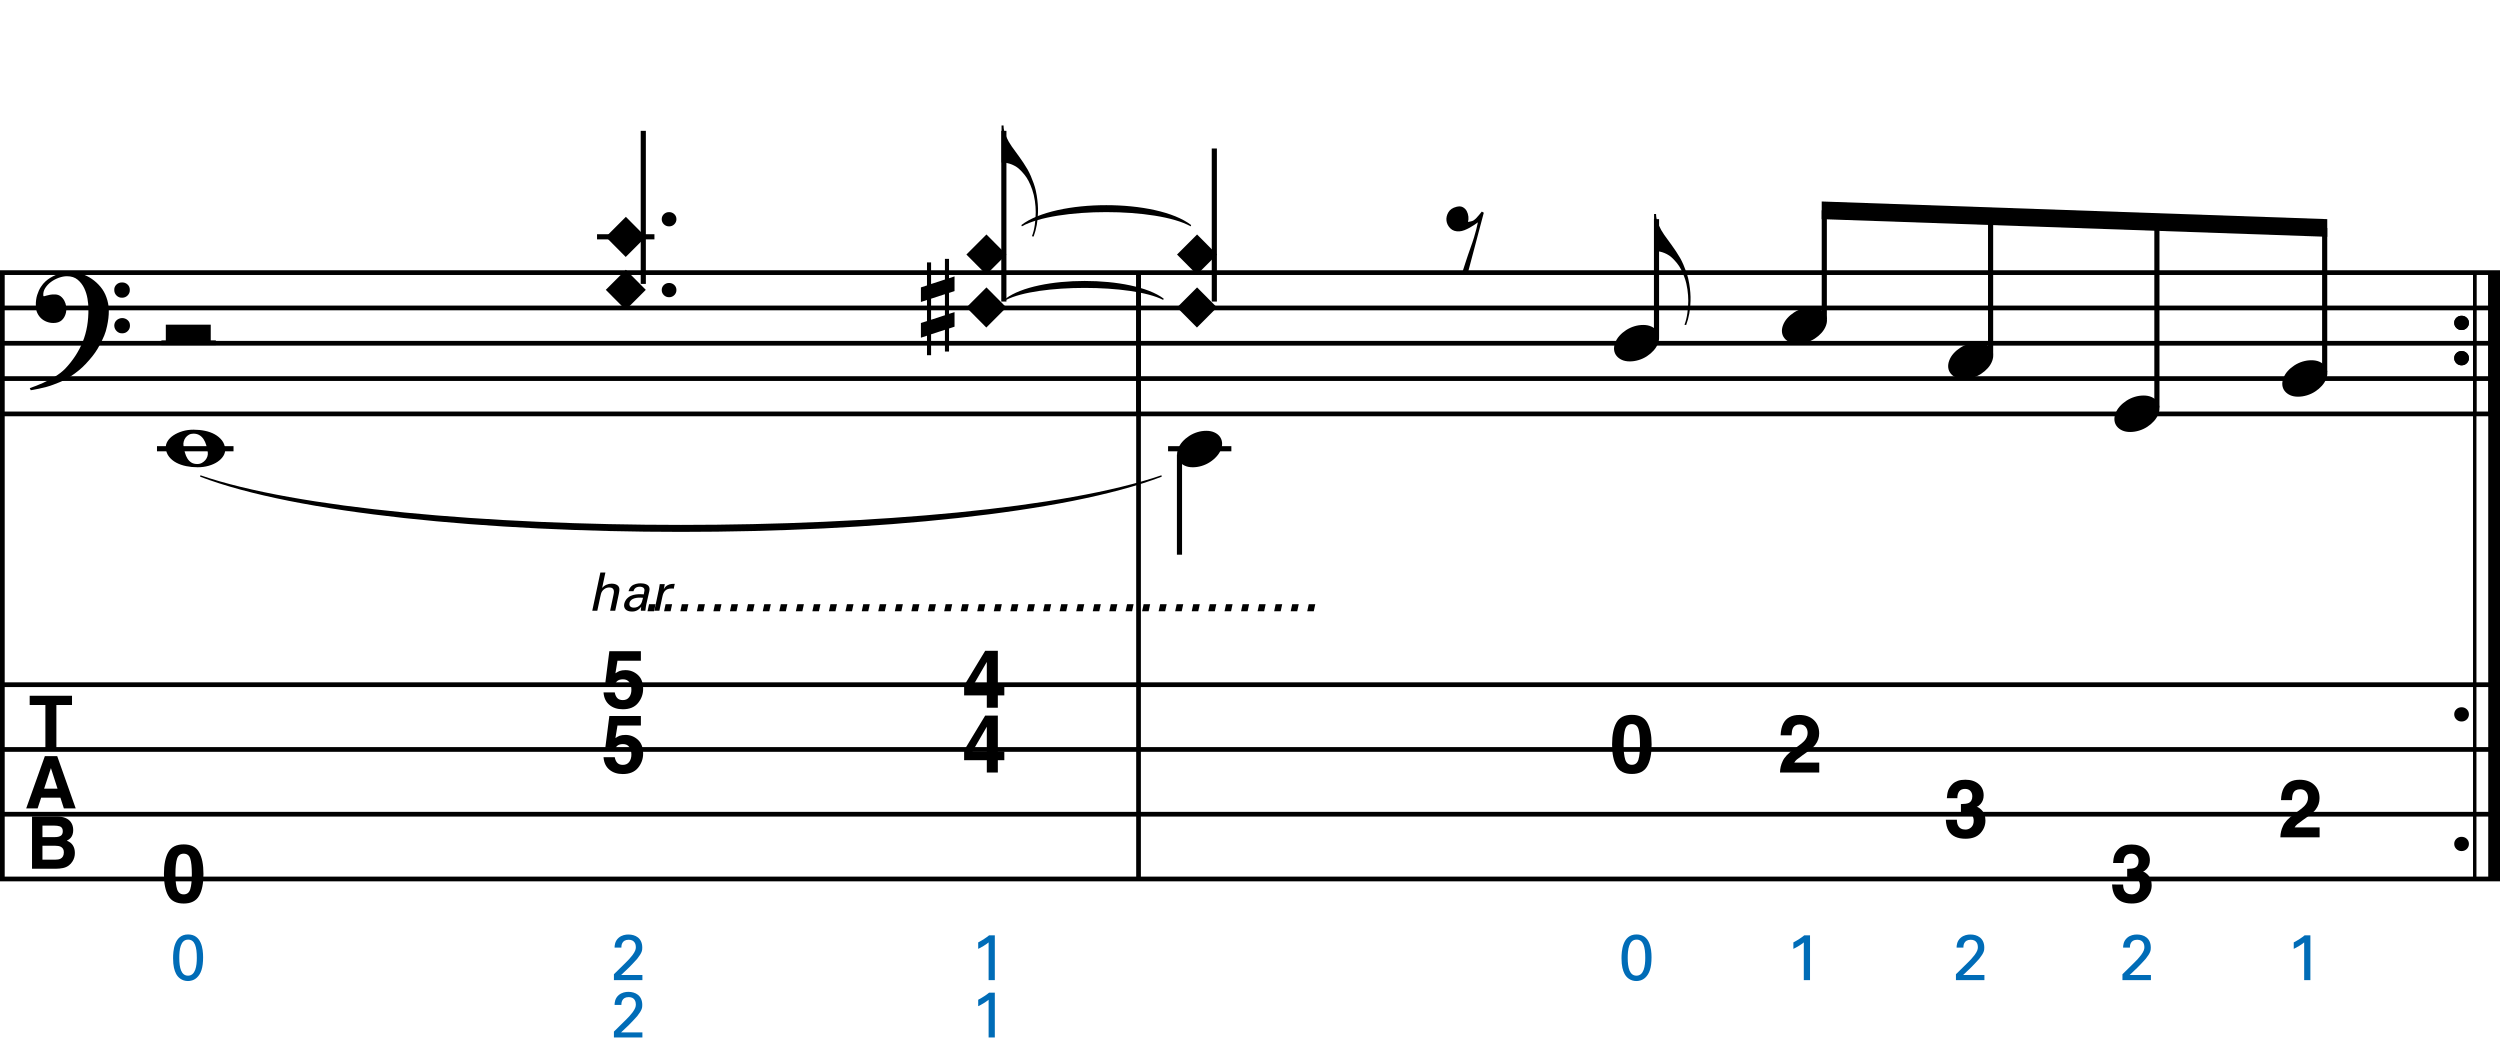 <?xml version="1.0" encoding="utf-8"?>
<!-- Generator: Adobe Illustrator 14.0.0, SVG Export Plug-In . SVG Version: 6.00 Build 43363)  -->
<!DOCTYPE svg PUBLIC "-//W3C//DTD SVG 1.1//EN" "http://www.w3.org/Graphics/SVG/1.1/DTD/svg11.dtd">
<svg version="1.1" id="Layer_1" xmlns="http://www.w3.org/2000/svg" xmlns:xlink="http://www.w3.org/1999/xlink" x="0px" y="0px"
	 width="544.104px" height="229.32px" viewBox="0 0 544.104 229.32" enable-background="new 0 0 544.104 229.32"
	 xml:space="preserve">
<line fill="none" stroke="#000000" stroke-width="1.024" stroke-miterlimit="10" x1="0.512" y1="59.333" x2="0.512" y2="191.301"/>
<g>
	<path d="M21.764,74.974c-0.185,0.348-0.364,0.666-0.538,0.953c-0.174,0.287-0.354,0.563-0.538,0.83
		c-0.185,0.266-0.38,0.528-0.584,0.784c-0.205,0.256-0.441,0.538-0.707,0.846c-0.267,0.308-0.518,0.584-0.753,0.83
		c-0.236,0.246-0.472,0.481-0.708,0.708c-0.236,0.225-0.487,0.446-0.753,0.661c-0.267,0.215-0.564,0.446-0.892,0.692
		c-0.41,0.308-0.794,0.574-1.153,0.799c-0.359,0.226-0.718,0.431-1.077,0.615s-0.733,0.354-1.122,0.507
		c-0.39,0.154-0.82,0.323-1.292,0.507c-0.472,0.185-0.989,0.354-1.553,0.507c-0.564,0.154-1.103,0.282-1.615,0.384
		c-0.595,0.123-1.189,0.235-1.783,0.338l-0.215-0.461c0.963-0.328,1.927-0.707,2.891-1.138c0.799-0.369,1.645-0.815,2.537-1.337
		c0.892-0.523,1.666-1.123,2.322-1.799c1.661-1.764,2.921-3.706,3.782-5.827c0.861-2.122,1.271-4.536,1.23-7.242
		c0-0.615-0.067-1.322-0.2-2.122c-0.134-0.799-0.369-1.558-0.708-2.275c-0.338-0.717-0.81-1.332-1.415-1.845
		c-0.605-0.512-1.389-0.769-2.352-0.769c-0.554,0-1.143,0.113-1.769,0.338c-0.625,0.226-1.194,0.528-1.707,0.907
		c-0.513,0.379-0.933,0.83-1.261,1.353c-0.328,0.522-0.461,1.082-0.399,1.676c0.02,0.082,0.087,0.107,0.2,0.077
		c0.112-0.031,0.277-0.077,0.492-0.138c0.215-0.062,0.481-0.123,0.799-0.185c0.317-0.062,0.692-0.082,1.123-0.062
		c0.451,0.021,0.84,0.159,1.168,0.415c0.328,0.257,0.594,0.58,0.799,0.969c0.205,0.39,0.338,0.815,0.4,1.276
		c0.062,0.461,0.041,0.907-0.062,1.337c-0.165,0.677-0.467,1.215-0.907,1.614c-0.441,0.4-1.051,0.6-1.83,0.6
		c-0.492,0-0.969-0.087-1.43-0.261c-0.461-0.174-0.866-0.42-1.214-0.738c-0.349-0.318-0.63-0.708-0.846-1.168
		c-0.215-0.461-0.323-0.99-0.323-1.584c-0.021-0.881,0.077-1.66,0.292-2.337c0.215-0.676,0.481-1.261,0.799-1.753
		c0.318-0.492,0.656-0.896,1.015-1.214c0.358-0.317,0.692-0.569,0.999-0.753c0.758-0.471,1.527-0.794,2.307-0.969
		c0.779-0.174,1.517-0.271,2.214-0.292c0.779,0,1.563,0.128,2.353,0.384c0.789,0.257,1.532,0.625,2.229,1.107
		c0.697,0.482,1.322,1.056,1.876,1.722c0.553,0.667,0.973,1.41,1.261,2.229c0.348,0.922,0.527,1.901,0.538,2.937
		c0.01,1.035-0.118,2.157-0.384,3.367c-0.083,0.41-0.174,0.779-0.277,1.107c-0.103,0.328-0.215,0.646-0.338,0.953
		s-0.261,0.615-0.415,0.923C22.117,74.267,21.948,74.605,21.764,74.974z M24.87,63.135c-0.021-0.471,0.133-0.866,0.461-1.184
		c0.328-0.317,0.728-0.477,1.199-0.477c0.472-0.02,0.876,0.123,1.215,0.431s0.507,0.697,0.507,1.168
		c0.02,0.472-0.134,0.876-0.461,1.215c-0.328,0.338-0.728,0.507-1.199,0.507c-0.472,0.021-0.876-0.133-1.214-0.461
		C25.039,64.007,24.87,63.607,24.87,63.135z M24.87,70.884c0-0.472,0.164-0.861,0.492-1.168c0.328-0.308,0.728-0.472,1.199-0.492
		c0.472,0,0.876,0.148,1.215,0.446c0.338,0.297,0.507,0.682,0.507,1.153c0.02,0.471-0.134,0.876-0.461,1.215
		c-0.328,0.338-0.728,0.507-1.199,0.507c-0.472,0.02-0.876-0.134-1.214-0.461C25.069,71.755,24.89,71.355,24.87,70.884z"/>
</g>
<g>
	<path d="M15.673,151.426v2.014h-3.402v9.357H9.879v-9.357H6.461v-2.014H15.673z"/>
</g>
<g>
	<path d="M9.762,164.566h2.689l4.023,11.372h-2.577l-0.75-2.338H8.959l-0.771,2.338H5.703L9.762,164.566z M9.606,171.64h2.912
		l-1.437-4.475L9.606,171.64z"/>
</g>
<g>
	<path d="M15.412,178.917c0.348,0.484,0.522,1.062,0.522,1.736c0,0.694-0.175,1.252-0.526,1.674
		c-0.196,0.237-0.485,0.453-0.867,0.648c0.58,0.211,1.018,0.545,1.313,1.003s0.443,1.013,0.443,1.667
		c0,0.674-0.169,1.277-0.506,1.812c-0.215,0.355-0.483,0.653-0.805,0.895c-0.363,0.278-0.792,0.469-1.285,0.571
		c-0.493,0.103-1.029,0.154-1.607,0.154H6.969v-11.372h5.496C13.851,177.727,14.833,178.13,15.412,178.917z M9.237,179.681v2.507
		h2.764c0.494,0,0.895-0.094,1.203-0.281s0.462-0.521,0.462-0.999c0-0.53-0.204-0.88-0.611-1.05
		c-0.351-0.117-0.799-0.177-1.344-0.177H9.237z M9.237,184.071v3.031h2.761c0.493,0,0.877-0.066,1.152-0.2
		c0.498-0.247,0.747-0.72,0.747-1.419c0-0.592-0.242-0.998-0.725-1.219c-0.27-0.124-0.648-0.188-1.136-0.193H9.237z"/>
</g>
<line fill="none" stroke="#000000" stroke-width="1.024" stroke-miterlimit="10" x1="247.793" y1="59.333" x2="247.793" y2="90.083"/>
<line fill="none" stroke="#000000" stroke-width="1.024" stroke-miterlimit="10" x1="247.793" y1="59.333" x2="247.793" y2="191.301"/>
<line fill="none" stroke="#000000" stroke-width="2.562" stroke-miterlimit="10" x1="542.823" y1="59.333" x2="542.823" y2="90.083"/>
<line fill="none" stroke="#000000" stroke-width="0.747" stroke-miterlimit="10" x1="538.605" y1="59.333" x2="538.605" y2="90.083"/>
<g>
	<path d="M534.14,70.262c0-0.43,0.154-0.794,0.461-1.091c0.308-0.297,0.688-0.446,1.139-0.446c0.45,0,0.83,0.149,1.138,0.446
		c0.307,0.297,0.461,0.661,0.461,1.091c0,0.431-0.154,0.8-0.461,1.107c-0.308,0.307-0.688,0.461-1.138,0.461
		c-0.451,0-0.831-0.154-1.139-0.461C534.294,71.062,534.14,70.693,534.14,70.262z"/>
</g>
<g>
	<path d="M534.14,77.942c0-0.43,0.154-0.794,0.461-1.091c0.308-0.297,0.688-0.446,1.139-0.446c0.45,0,0.83,0.149,1.138,0.446
		c0.307,0.297,0.461,0.661,0.461,1.091c0,0.431-0.154,0.8-0.461,1.107c-0.308,0.307-0.688,0.461-1.138,0.461
		c-0.451,0-0.831-0.154-1.139-0.461C534.294,78.742,534.14,78.373,534.14,77.942z"/>
</g>
<line fill="none" stroke="#000000" stroke-width="2.562" stroke-miterlimit="10" x1="542.823" y1="59.333" x2="542.823" y2="191.301"/>
<line fill="none" stroke="#000000" stroke-width="0.747" stroke-miterlimit="10" x1="538.605" y1="59.333" x2="538.605" y2="191.301"/>
<g>
	<path d="M534.14,70.262c0-0.43,0.154-0.794,0.461-1.091c0.308-0.297,0.688-0.446,1.139-0.446c0.45,0,0.83,0.149,1.138,0.446
		c0.307,0.297,0.461,0.661,0.461,1.091c0,0.431-0.154,0.8-0.461,1.107c-0.308,0.307-0.688,0.461-1.138,0.461
		c-0.451,0-0.831-0.154-1.139-0.461C534.294,71.062,534.14,70.693,534.14,70.262z"/>
</g>
<g>
	<path d="M534.14,77.942c0-0.43,0.154-0.794,0.461-1.091c0.308-0.297,0.688-0.446,1.139-0.446c0.45,0,0.83,0.149,1.138,0.446
		c0.307,0.297,0.461,0.661,0.461,1.091c0,0.431-0.154,0.8-0.461,1.107c-0.308,0.307-0.688,0.461-1.138,0.461
		c-0.451,0-0.831-0.154-1.139-0.461C534.294,78.742,534.14,78.373,534.14,77.942z"/>
</g>
<g>
	<path d="M534.14,155.462c0-0.431,0.154-0.794,0.461-1.091c0.308-0.297,0.688-0.446,1.139-0.446c0.45,0,0.83,0.149,1.138,0.446
		c0.307,0.297,0.461,0.66,0.461,1.091s-0.154,0.8-0.461,1.107c-0.308,0.308-0.688,0.461-1.138,0.461
		c-0.451,0-0.831-0.153-1.139-0.461C534.294,156.262,534.14,155.893,534.14,155.462z"/>
</g>
<g>
	<path d="M534.14,183.663c0-0.431,0.154-0.795,0.461-1.092c0.308-0.297,0.688-0.445,1.139-0.445c0.45,0,0.83,0.148,1.138,0.445
		c0.307,0.297,0.461,0.661,0.461,1.092c0,0.43-0.154,0.799-0.461,1.107c-0.308,0.307-0.688,0.461-1.138,0.461
		c-0.451,0-0.831-0.154-1.139-0.461C534.294,184.461,534.14,184.092,534.14,183.663z"/>
</g>
<line fill="none" stroke="#000000" stroke-width="1.028" stroke-miterlimit="10" x1="0" y1="59.333" x2="544.104" y2="59.333"/>
<line fill="none" stroke="#000000" stroke-width="1.028" stroke-miterlimit="10" x1="0" y1="67.02" x2="544.104" y2="67.02"/>
<line fill="none" stroke="#000000" stroke-width="1.028" stroke-miterlimit="10" x1="0" y1="74.708" x2="544.104" y2="74.708"/>
<line fill="none" stroke="#000000" stroke-width="1.028" stroke-miterlimit="10" x1="0" y1="82.395" x2="544.104" y2="82.395"/>
<line fill="none" stroke="#000000" stroke-width="1.028" stroke-miterlimit="10" x1="0" y1="90.083" x2="544.104" y2="90.083"/>
<line fill="none" stroke="#000000" stroke-width="1.028" stroke-miterlimit="10" x1="0" y1="149.02" x2="544.104" y2="149.02"/>
<line fill="none" stroke="#000000" stroke-width="1.028" stroke-miterlimit="10" x1="0" y1="163.114" x2="544.104" y2="163.114"/>
<line fill="none" stroke="#000000" stroke-width="1.028" stroke-miterlimit="10" x1="0" y1="177.208" x2="544.104" y2="177.208"/>
<line fill="none" stroke="#000000" stroke-width="1.028" stroke-miterlimit="10" x1="0" y1="191.301" x2="544.104" y2="191.301"/>
<g>
	<path d="M141.259,131.5h1.422l-0.333,1.538h-1.423L141.259,131.5z"/>
</g>
<g>
	<path d="M144.859,131.5h1.423l-0.333,1.538h-1.423L144.859,131.5z"/>
</g>
<g>
	<path d="M148.399,131.5h1.423l-0.333,1.538h-1.423L148.399,131.5z"/>
</g>
<g>
	<path d="M151.999,131.5h1.422l-0.333,1.538h-1.423L151.999,131.5z"/>
</g>
<g>
	<path d="M155.599,131.5h1.422l-0.333,1.538h-1.423L155.599,131.5z"/>
</g>
<g>
	<path d="M159.199,131.5h1.423l-0.333,1.538h-1.423L159.199,131.5z"/>
</g>
<g>
	<path d="M162.799,131.5h1.422l-0.333,1.538h-1.423L162.799,131.5z"/>
</g>
<g>
	<path d="M166.339,131.5h1.422l-0.333,1.538h-1.423L166.339,131.5z"/>
</g>
<g>
	<path d="M169.938,131.5h1.422l-0.333,1.538h-1.423L169.938,131.5z"/>
</g>
<g>
	<path d="M173.539,131.5h1.423l-0.333,1.538h-1.423L173.539,131.5z"/>
</g>
<g>
	<path d="M177.139,131.5h1.422l-0.333,1.538h-1.423L177.139,131.5z"/>
</g>
<g>
	<path d="M180.739,131.5h1.423l-0.333,1.538h-1.423L180.739,131.5z"/>
</g>
<g>
	<path d="M184.339,131.5h1.422l-0.333,1.538h-1.423L184.339,131.5z"/>
</g>
<g>
	<path d="M187.879,131.5h1.422l-0.333,1.538h-1.423L187.879,131.5z"/>
</g>
<g>
	<path d="M191.479,131.5h1.422l-0.333,1.538h-1.423L191.479,131.5z"/>
</g>
<g>
	<path d="M195.079,131.5h1.423l-0.333,1.538h-1.423L195.079,131.5z"/>
</g>
<g>
	<path d="M198.679,131.5h1.422l-0.333,1.538h-1.423L198.679,131.5z"/>
</g>
<g>
	<path d="M202.279,131.5h1.423l-0.333,1.538h-1.423L202.279,131.5z"/>
</g>
<g>
	<path d="M205.819,131.5h1.423l-0.333,1.538h-1.423L205.819,131.5z"/>
</g>
<g>
	<path d="M209.419,131.5h1.422l-0.333,1.538h-1.423L209.419,131.5z"/>
</g>
<g>
	<path d="M213.019,131.5h1.422l-0.333,1.538h-1.423L213.019,131.5z"/>
</g>
<g>
	<path d="M216.619,131.5h1.423l-0.333,1.538h-1.423L216.619,131.5z"/>
</g>
<g>
	<path d="M220.219,131.5h1.422l-0.333,1.538h-1.423L220.219,131.5z"/>
</g>
<g>
	<path d="M223.819,131.5h1.423l-0.333,1.538h-1.423L223.819,131.5z"/>
</g>
<g>
	<path d="M227.359,131.5h1.423l-0.333,1.538h-1.423L227.359,131.5z"/>
</g>
<g>
	<path d="M230.959,131.5h1.422l-0.333,1.538h-1.423L230.959,131.5z"/>
</g>
<g>
	<path d="M234.559,131.5h1.422l-0.333,1.538h-1.423L234.559,131.5z"/>
</g>
<g>
	<path d="M238.159,131.5h1.423l-0.333,1.538h-1.423L238.159,131.5z"/>
</g>
<g>
	<path d="M241.759,131.5h1.422l-0.333,1.538h-1.423L241.759,131.5z"/>
</g>
<g>
	<path d="M245.299,131.5h1.422l-0.333,1.538h-1.423L245.299,131.5z"/>
</g>
<g>
	<path d="M248.899,131.5h1.423l-0.333,1.538h-1.423L248.899,131.5z"/>
</g>
<g>
	<path d="M252.499,131.5h1.423l-0.333,1.538h-1.423L252.499,131.5z"/>
</g>
<g>
	<path d="M256.099,131.5h1.422l-0.333,1.538h-1.423L256.099,131.5z"/>
</g>
<g>
	<path d="M259.699,131.5h1.423l-0.333,1.538h-1.423L259.699,131.5z"/>
</g>
<g>
	<path d="M263.299,131.5h1.422l-0.333,1.538h-1.423L263.299,131.5z"/>
</g>
<g>
	<path d="M266.839,131.5h1.422l-0.333,1.538h-1.423L266.839,131.5z"/>
</g>
<g>
	<path d="M270.438,131.5h1.422l-0.333,1.538h-1.423L270.438,131.5z"/>
</g>
<g>
	<path d="M274.039,131.5h1.423l-0.333,1.538h-1.423L274.039,131.5z"/>
</g>
<g>
	<path d="M277.638,131.5h1.423l-0.333,1.538h-1.423L277.638,131.5z"/>
</g>
<g>
	<path d="M281.238,131.5h1.423l-0.333,1.538h-1.423L281.238,131.5z"/>
</g>
<g>
	<path d="M284.838,131.5h1.423l-0.333,1.538h-1.423L284.838,131.5z"/>
</g>
<g>
	<path d="M130.667,124.6h1.096l-0.715,3.38c0.485-0.611,1.281-0.957,2.088-0.957c0.612,0,1.442,0.219,1.626,0.923
		c0.058,0.23,0.081,0.508-0.092,1.35l-0.773,3.622h-1.107l0.727-3.427c0.115-0.519,0.346-1.637-0.9-1.637
		c-0.808,0-1.315,0.495-1.522,0.772c-0.254,0.323-0.369,0.864-0.438,1.223l-0.658,3.068h-1.096L130.667,124.6z"/>
	<path d="M139.477,132.917c-0.023-0.288,0.012-0.565,0.081-0.865c-0.727,0.958-1.523,1.05-2.007,1.05
		c-1.327,0-1.892-0.75-1.684-1.707c0.104-0.462,0.415-1.2,1.373-1.695c0.704-0.347,1.626-0.381,2.088-0.381
		c0.277,0,0.45,0.012,0.785,0.034c0.15-0.716,0.219-1.026,0.058-1.28c-0.15-0.289-0.611-0.381-0.923-0.381
		c-1.096,0-1.315,0.75-1.373,0.98h-1.084c0.104-0.3,0.219-0.703,0.634-1.096c0.542-0.484,1.396-0.623,2.007-0.623
		c0.842,0,1.684,0.266,1.869,0.854c0.115,0.346,0.069,0.623,0.012,0.889l-0.635,2.768c-0.023,0.093-0.173,0.865-0.219,1.454H139.477
		z M139.339,130.069c-0.438,0-2.088,0-2.342,1.176c-0.081,0.369,0.011,1.004,0.98,1.004c0.554,0,1.015-0.219,1.373-0.623
		c0.323-0.393,0.404-0.715,0.6-1.522C139.754,130.08,139.604,130.069,139.339,130.069z"/>
	<path d="M143.396,128.303c0.081-0.393,0.15-0.796,0.196-1.177h1.096l-0.219,1.119c0.381-0.808,1.131-1.073,1.626-1.142
		c0.335-0.047,0.577-0.035,0.762-0.023l-0.231,1.061c-0.058-0.022-0.115-0.034-0.196-0.045c-0.081-0.012-0.185-0.012-0.312-0.012
		c-1.281,0-1.742,0.761-1.95,1.753l-0.658,3.08h-1.096L143.396,128.303z"/>
</g>
<g>
	<path d="M45.866,70.662v3.936h-9.778v-3.936H45.866z"/>
</g>
<line fill="none" stroke="#000000" stroke-width="1.026" stroke-miterlimit="10" x1="35.127" y1="74.601" x2="46.979" y2="74.601"/>
<g>
	<path d="M144.021,47.702c0-0.43,0.154-0.794,0.461-1.091c0.308-0.297,0.687-0.446,1.138-0.446c0.451,0,0.83,0.149,1.138,0.446
		c0.308,0.297,0.461,0.661,0.461,1.091c0,0.431-0.154,0.8-0.461,1.107c-0.308,0.307-0.687,0.461-1.138,0.461
		c-0.451,0-0.83-0.154-1.138-0.461C144.174,48.502,144.021,48.133,144.021,47.702z"/>
</g>
<g>
	<path d="M144.021,63.122c0-0.43,0.154-0.794,0.461-1.091c0.308-0.297,0.687-0.446,1.138-0.446c0.451,0,0.83,0.149,1.138,0.446
		c0.308,0.297,0.461,0.661,0.461,1.091c0,0.431-0.154,0.8-0.461,1.107c-0.308,0.307-0.687,0.461-1.138,0.461
		c-0.451,0-0.83-0.154-1.138-0.461C144.174,63.922,144.021,63.553,144.021,63.122z"/>
</g>
<line fill="none" stroke="#000000" stroke-width="1.121" stroke-miterlimit="10" x1="140.005" y1="61.788" x2="140.005" y2="28.476"/>
<line fill="none" stroke="#000000" stroke-width="1.121" stroke-miterlimit="10" x1="129.94" y1="51.538" x2="142.432" y2="51.538"/>
<g>
	<path d="M136.214,47.191l4.335,4.367l-4.366,4.367l-4.336-4.367L136.214,47.191z"/>
</g>
<g>
	<path d="M136.214,58.711l4.335,4.367l-4.366,4.367l-4.336-4.367L136.214,58.711z"/>
</g>
<g>
	<path d="M218.962,29.68c0.369,0.82,0.779,1.548,1.23,2.183c0.512,0.718,1.066,1.481,1.661,2.291
		c0.594,0.81,1.188,1.717,1.784,2.721c0.246,0.431,0.481,0.907,0.707,1.43c0.226,0.522,0.431,1.045,0.615,1.568
		c0.184,0.522,0.333,1.02,0.446,1.491c0.112,0.471,0.189,0.861,0.23,1.168c0.103,0.635,0.179,1.266,0.23,1.891
		c0.051,0.625,0.066,1.235,0.046,1.83c-0.042,1.886-0.359,3.628-0.953,5.228l-0.369-0.062c0.287-0.718,0.497-1.558,0.63-2.521
		c0.133-0.964,0.2-1.875,0.2-2.737c0-0.738-0.062-1.548-0.185-2.429c-0.123-0.882-0.318-1.702-0.584-2.46
		c-0.472-1.374-1.036-2.46-1.691-3.259c-0.656-0.8-1.22-1.353-1.691-1.661c-0.349-0.226-0.687-0.405-1.015-0.538
		c-0.328-0.133-0.636-0.231-0.922-0.292c-0.328-0.082-0.636-0.133-0.922-0.153h-0.431v-8.057h0.431
		C218.409,28.071,218.593,28.86,218.962,29.68z"/>
</g>
<line fill="none" stroke="#000000" stroke-width="1.121" stroke-miterlimit="10" x1="218.481" y1="65.632" x2="218.481" y2="28.476"/>
<g>
	<path d="M214.694,51.031l4.335,4.367l-4.366,4.367l-4.336-4.367L214.694,51.031z"/>
</g>
<g>
	<path d="M214.694,62.551l4.335,4.367l-4.366,4.367l-4.336-4.367L214.694,62.551z"/>
</g>
<g>
	<path d="M201.75,62.121v-5.012h0.892v4.705l3.014-0.984v-4.49h0.892v4.213l1.199-0.4v3.198l-1.199,0.399v4.551l1.199-0.369V71.1
		l-1.199,0.399v5.013h-0.892v-4.736l-3.014,0.984v4.551h-0.892v-4.244l-1.322,0.431V70.3l1.322-0.43v-4.582l-1.322,0.431v-3.167
		L201.75,62.121z M202.641,65.011v4.582l3.014-0.984v-4.582L202.641,65.011z"/>
</g>
<line fill="none" stroke="#000000" stroke-width="1.121" stroke-miterlimit="10" x1="34.167" y1="97.663" x2="50.823" y2="97.663"/>
<g>
	<path d="M36.087,97.545c-0.041-0.533,0.087-1.04,0.384-1.522c0.297-0.481,0.723-0.907,1.276-1.276
		c0.553-0.369,1.204-0.666,1.953-0.892c0.748-0.226,1.553-0.338,2.414-0.338c0.861,0,1.691,0.082,2.491,0.246
		c0.8,0.165,1.512,0.42,2.137,0.769c0.625,0.349,1.143,0.784,1.553,1.307c0.41,0.522,0.646,1.143,0.708,1.86
		c0.041,0.533-0.087,1.04-0.384,1.522c-0.297,0.481-0.718,0.907-1.261,1.276c-0.543,0.369-1.189,0.661-1.938,0.876
		c-0.749,0.215-1.553,0.323-2.414,0.323c-0.861,0-1.691-0.082-2.491-0.246c-0.8-0.165-1.518-0.415-2.153-0.753
		c-0.636-0.338-1.158-0.769-1.568-1.292C36.384,98.883,36.149,98.262,36.087,97.545z M39.931,96.961
		c0.082,0.553,0.189,1.076,0.323,1.568c0.133,0.492,0.318,0.923,0.554,1.292c0.235,0.369,0.522,0.656,0.861,0.861
		c0.338,0.205,0.764,0.307,1.276,0.307c0.369,0,0.702-0.082,0.999-0.246c0.297-0.165,0.548-0.369,0.753-0.615
		c0.205-0.246,0.354-0.518,0.446-0.815c0.092-0.297,0.118-0.589,0.077-0.876c-0.082-0.553-0.195-1.076-0.338-1.568
		c-0.144-0.492-0.338-0.923-0.584-1.292c-0.246-0.369-0.549-0.661-0.907-0.876c-0.359-0.215-0.795-0.323-1.307-0.323
		c-0.369,0-0.697,0.082-0.984,0.246c-0.287,0.165-0.523,0.369-0.707,0.615c-0.185,0.246-0.318,0.522-0.4,0.83
		C39.911,96.376,39.89,96.674,39.931,96.961z"/>
</g>
<g>
	<path d="M43.322,185.454c0.64,1.119,0.959,2.707,0.959,4.767s-0.32,3.646-0.959,4.758s-1.754,1.669-3.342,1.669
		c-1.589,0-2.703-0.557-3.343-1.669s-0.959-2.698-0.959-4.758s0.319-3.647,0.959-4.767c0.64-1.118,1.754-1.678,3.343-1.678
		C41.568,183.776,42.683,184.335,43.322,185.454z M38.535,193.511c0.235,0.76,0.717,1.14,1.445,1.14c0.728,0,1.206-0.38,1.432-1.14
		c0.227-0.761,0.34-1.856,0.34-3.291c0-1.503-0.113-2.615-0.34-3.338s-0.704-1.085-1.432-1.085c-0.729,0-1.21,0.362-1.445,1.085
		c-0.235,0.723-0.353,1.835-0.353,3.338C38.182,191.655,38.299,192.75,38.535,193.511z"/>
</g>
<g>
	<path d="M133.795,150.7c0.097,0.533,0.283,0.945,0.558,1.234s0.675,0.435,1.202,0.435c0.606,0,1.069-0.214,1.386-0.642
		c0.317-0.427,0.477-0.965,0.477-1.613c0-0.637-0.149-1.174-0.446-1.612c-0.298-0.438-0.761-0.658-1.391-0.658
		c-0.298,0-0.555,0.037-0.772,0.112c-0.383,0.137-0.672,0.393-0.867,0.766l-2.198-0.104l0.875-6.892h6.864v2.082h-5.094
		l-0.447,2.728c0.378-0.247,0.673-0.41,0.885-0.49c0.355-0.133,0.788-0.198,1.297-0.198c1.031,0,1.93,0.347,2.698,1.041
		s1.151,1.704,1.151,3.028c0,1.152-0.37,2.183-1.109,3.089s-1.845,1.359-3.317,1.359c-1.187,0-2.161-0.318-2.923-0.955
		c-0.762-0.637-1.186-1.54-1.272-2.71H133.795z"/>
</g>
<g>
	<path d="M133.795,164.799c0.097,0.533,0.283,0.945,0.558,1.234s0.675,0.435,1.202,0.435c0.606,0,1.069-0.214,1.386-0.642
		c0.317-0.427,0.477-0.965,0.477-1.613c0-0.637-0.149-1.174-0.446-1.612c-0.298-0.438-0.761-0.658-1.391-0.658
		c-0.298,0-0.555,0.037-0.772,0.112c-0.383,0.137-0.672,0.393-0.867,0.766l-2.198-0.104l0.875-6.892h6.864v2.082h-5.094
		l-0.447,2.728c0.378-0.247,0.673-0.41,0.885-0.49c0.355-0.133,0.788-0.198,1.297-0.198c1.031,0,1.93,0.347,2.698,1.041
		s1.151,1.704,1.151,3.028c0,1.152-0.37,2.183-1.109,3.089s-1.845,1.359-3.317,1.359c-1.187,0-2.161-0.318-2.923-0.955
		c-0.762-0.637-1.186-1.54-1.272-2.71H133.795z"/>
</g>
<g>
	<path d="M218.582,151.354h-1.411v2.684h-2.4v-2.684h-4.938v-2.143l4.586-7.571h2.753v7.794h1.411V151.354z M214.77,149.434v-5.373
		l-3.114,5.373H214.77z"/>
</g>
<g>
	<path d="M218.582,165.454h-1.411v2.684h-2.4v-2.684h-4.938v-2.143l4.586-7.571h2.753v7.794h1.411V165.454z M214.77,163.534v-5.373
		l-3.114,5.373H214.77z"/>
</g>
<g>
	<path fill="#006CB7" d="M40.935,203.374c2.916,0,3.268,3.127,3.268,4.958c0,2.31-0.465,3.605-1.352,4.437
		c-0.69,0.648-1.507,0.746-1.944,0.746c-1.295,0-2.183-0.76-2.605-1.619c-0.324-0.648-0.634-1.592-0.634-3.338
		C37.667,207.106,37.836,203.374,40.935,203.374z M40.92,212.346c1.634,0,1.916-2.141,1.916-3.888c0-2.338-0.409-3.958-1.887-3.958
		c-1.704,0-1.93,2.24-1.93,3.986C39.019,210.656,39.441,212.346,40.92,212.346z"/>
</g>
<g>
	<path fill="#006CB7" d="M133.614,212.036l2.549-2.507c0.535-0.521,1.071-1.085,1.507-1.676c0.563-0.774,0.718-1.212,0.718-1.732
		c0-0.479-0.169-1.592-1.563-1.592c-1.563,0-1.591,1.339-1.591,1.704h-1.479c0.014-0.479,0.057-1.408,0.901-2.141
		c0.676-0.577,1.493-0.704,2.113-0.704c1.493,0,3.014,0.761,3.014,2.845c0,0.62-0.042,1.099-1.099,2.438
		c-0.281,0.352-1.521,1.633-1.803,1.914l-1.704,1.62h4.634v1.112h-6.197V212.036z"/>
</g>
<g>
	<path fill="#006CB7" d="M133.614,224.516l2.549-2.508c0.535-0.521,1.071-1.084,1.507-1.676c0.563-0.774,0.718-1.211,0.718-1.732
		c0-0.479-0.169-1.591-1.563-1.591c-1.563,0-1.591,1.338-1.591,1.704h-1.479c0.014-0.479,0.057-1.408,0.901-2.141
		c0.676-0.578,1.493-0.705,2.113-0.705c1.493,0,3.014,0.762,3.014,2.846c0,0.619-0.042,1.098-1.099,2.437
		c-0.281,0.353-1.521,1.634-1.803,1.915l-1.704,1.619h4.634v1.113h-6.197V224.516z"/>
</g>
<g>
	<path fill="#006CB7" d="M215.164,205.106c-0.606,0.508-1.578,1.085-2.268,1.408v-1.408c0.916-0.479,1.817-1.07,2.366-1.535h1.253
		v9.746h-1.352V205.106z"/>
</g>
<g>
	<path fill="#006CB7" d="M215.164,217.586c-0.606,0.507-1.578,1.084-2.268,1.408v-1.408c0.916-0.479,1.817-1.07,2.366-1.535h1.253
		v9.746h-1.352V217.586z"/>
</g>
<line fill="none" stroke="#000000" stroke-width="1.121" stroke-miterlimit="10" x1="264.286" y1="65.632" x2="264.286" y2="32.319"/>
<g>
	<path d="M260.534,51.031l4.335,4.367l-4.366,4.367l-4.336-4.367L260.534,51.031z"/>
</g>
<g>
	<path d="M260.534,62.551l4.335,4.367l-4.366,4.367l-4.336-4.367L260.534,62.551z"/>
</g>
<g>
	<path d="M317.001,45.008c0.554-0.143,1.015-0.112,1.384,0.092c0.369,0.205,0.65,0.492,0.846,0.861
		c0.194,0.369,0.312,0.774,0.354,1.215c0.041,0.441,0.01,0.815-0.092,1.123c0.327-0.041,0.625-0.103,0.892-0.185
		c0.266-0.082,0.543-0.266,0.83-0.554c0.267-0.266,0.486-0.512,0.661-0.738c0.174-0.226,0.385-0.481,0.63-0.769l0.431,0.246
		l-3.413,12.884h-1.229c0.204-0.676,0.42-1.343,0.646-1.999c0.185-0.534,0.369-1.092,0.554-1.676
		c0.185-0.584,0.348-1.051,0.491-1.399c0.328-0.902,0.6-1.707,0.815-2.414c0.215-0.707,0.385-1.307,0.507-1.799
		c0.144-0.574,0.257-1.076,0.339-1.507c-0.185,0.144-0.436,0.323-0.754,0.539c-0.317,0.215-0.661,0.425-1.029,0.63
		c-0.369,0.205-0.749,0.384-1.139,0.538s-0.769,0.241-1.138,0.261c-0.799,0.042-1.44-0.174-1.922-0.646
		c-0.481-0.471-0.764-1.02-0.846-1.645c-0.081-0.625,0.052-1.24,0.4-1.845C315.567,45.618,316.161,45.213,317.001,45.008z"/>
</g>
<g>
	<path d="M360.982,48.94c0.369,0.82,0.779,1.548,1.23,2.183c0.512,0.718,1.065,1.481,1.66,2.291c0.595,0.81,1.188,1.717,1.783,2.721
		c0.246,0.431,0.481,0.907,0.708,1.43c0.225,0.522,0.43,1.045,0.614,1.568c0.185,0.522,0.333,1.02,0.446,1.491
		c0.112,0.471,0.189,0.861,0.23,1.168c0.103,0.635,0.18,1.266,0.23,1.891c0.051,0.625,0.066,1.235,0.046,1.83
		c-0.041,1.886-0.358,3.628-0.953,5.228l-0.369-0.062c0.287-0.718,0.497-1.558,0.631-2.521c0.133-0.964,0.2-1.875,0.2-2.737
		c0-0.738-0.062-1.548-0.185-2.429c-0.123-0.882-0.318-1.702-0.585-2.46c-0.472-1.374-1.035-2.46-1.69-3.259
		c-0.657-0.8-1.221-1.353-1.691-1.661c-0.349-0.226-0.688-0.405-1.015-0.538c-0.328-0.133-0.636-0.231-0.923-0.292
		c-0.328-0.082-0.636-0.133-0.923-0.153h-0.431v-8.057h0.431C360.428,47.331,360.613,48.12,360.982,48.94z"/>
</g>
<line fill="none" stroke="#000000" stroke-width="1.121" stroke-miterlimit="10" x1="360.525" y1="73.319" x2="360.525" y2="47.694"/>
<g>
	<path d="M351.513,74.628c0.204-0.554,0.518-1.066,0.938-1.538c0.42-0.471,0.907-0.886,1.461-1.245
		c0.554-0.358,1.147-0.635,1.783-0.831c0.636-0.194,1.281-0.292,1.938-0.292s1.23,0.107,1.722,0.323
		c0.492,0.215,0.882,0.503,1.169,0.861c0.287,0.359,0.466,0.779,0.538,1.261c0.071,0.482,0.005,0.999-0.2,1.553
		c-0.205,0.553-0.522,1.071-0.953,1.553c-0.431,0.481-0.923,0.902-1.476,1.261c-0.554,0.358-1.153,0.635-1.799,0.831
		c-0.646,0.194-1.287,0.292-1.922,0.292c-0.656,0-1.226-0.108-1.707-0.323c-0.481-0.215-0.871-0.508-1.168-0.876
		c-0.298-0.369-0.478-0.795-0.539-1.276C351.237,75.699,351.308,75.182,351.513,74.628z"/>
</g>
<g>
	<path d="M388.053,70.788c0.204-0.554,0.518-1.066,0.938-1.538c0.42-0.471,0.907-0.886,1.461-1.245
		c0.554-0.358,1.147-0.635,1.783-0.831c0.636-0.194,1.281-0.292,1.938-0.292s1.23,0.107,1.722,0.323
		c0.492,0.215,0.882,0.503,1.169,0.861c0.287,0.359,0.466,0.779,0.538,1.261c0.071,0.482,0.005,0.999-0.2,1.553
		c-0.205,0.553-0.522,1.071-0.953,1.553c-0.431,0.481-0.923,0.902-1.476,1.261c-0.554,0.358-1.153,0.635-1.799,0.831
		c-0.646,0.194-1.287,0.292-1.922,0.292c-0.656,0-1.226-0.108-1.707-0.323c-0.481-0.215-0.871-0.508-1.168-0.876
		c-0.298-0.369-0.478-0.795-0.539-1.276C387.777,71.859,387.848,71.342,388.053,70.788z"/>
</g>
<line fill="none" stroke="#000000" stroke-width="1.121" stroke-miterlimit="10" x1="397.041" y1="69.476" x2="397.041" y2="45.772"/>
<g>
	<path d="M424.233,78.468c0.204-0.554,0.518-1.066,0.938-1.538c0.42-0.471,0.907-0.886,1.461-1.245
		c0.554-0.358,1.147-0.635,1.783-0.831c0.636-0.194,1.281-0.292,1.938-0.292s1.23,0.107,1.722,0.323
		c0.492,0.215,0.882,0.503,1.169,0.861c0.287,0.359,0.466,0.779,0.538,1.261c0.071,0.482,0.005,0.999-0.2,1.553
		c-0.205,0.553-0.522,1.071-0.953,1.553c-0.431,0.481-0.923,0.902-1.476,1.261c-0.554,0.358-1.153,0.635-1.799,0.831
		c-0.646,0.194-1.287,0.292-1.922,0.292c-0.656,0-1.226-0.108-1.707-0.323c-0.481-0.215-0.871-0.508-1.168-0.876
		c-0.298-0.369-0.478-0.795-0.539-1.276C423.957,79.539,424.028,79.022,424.233,78.468z"/>
</g>
<line fill="none" stroke="#000000" stroke-width="1.121" stroke-miterlimit="10" x1="433.236" y1="77.163" x2="433.236" y2="47.05"/>
<g>
	<path d="M460.414,89.988c0.204-0.554,0.518-1.066,0.938-1.538c0.42-0.471,0.907-0.886,1.461-1.245
		c0.554-0.358,1.147-0.635,1.783-0.831c0.636-0.194,1.281-0.292,1.938-0.292s1.23,0.107,1.722,0.323
		c0.492,0.215,0.882,0.503,1.169,0.861c0.287,0.359,0.466,0.779,0.538,1.261c0.071,0.482,0.005,0.999-0.2,1.553
		c-0.205,0.553-0.522,1.071-0.953,1.553c-0.431,0.481-0.923,0.902-1.476,1.261c-0.554,0.358-1.153,0.635-1.799,0.831
		c-0.646,0.194-1.287,0.292-1.922,0.292c-0.656,0-1.226-0.108-1.707-0.323c-0.481-0.215-0.871-0.508-1.168-0.876
		c-0.298-0.369-0.478-0.795-0.539-1.276C460.137,91.059,460.208,90.542,460.414,89.988z"/>
</g>
<line fill="none" stroke="#000000" stroke-width="1.121" stroke-miterlimit="10" x1="469.431" y1="88.694" x2="469.431" y2="48.328"/>
<g>
	<path d="M496.954,82.308c0.204-0.554,0.518-1.066,0.938-1.538c0.42-0.471,0.907-0.886,1.461-1.245
		c0.554-0.358,1.147-0.635,1.783-0.831c0.636-0.194,1.281-0.292,1.938-0.292s1.23,0.107,1.722,0.323
		c0.492,0.215,0.882,0.503,1.169,0.861c0.287,0.359,0.466,0.779,0.538,1.261c0.071,0.482,0.005,0.999-0.2,1.553
		c-0.205,0.553-0.522,1.071-0.953,1.553c-0.431,0.481-0.923,0.902-1.476,1.261c-0.554,0.358-1.153,0.635-1.799,0.831
		c-0.646,0.194-1.287,0.292-1.922,0.292c-0.656,0-1.226-0.108-1.707-0.323c-0.481-0.215-0.871-0.508-1.168-0.876
		c-0.298-0.369-0.478-0.795-0.539-1.276C496.677,83.379,496.749,82.862,496.954,82.308z"/>
</g>
<line fill="none" stroke="#000000" stroke-width="1.121" stroke-miterlimit="10" x1="505.947" y1="81.007" x2="505.947" y2="49.616"/>
<polyline points="506.507,47.694 396.48,43.851 396.48,47.694 506.507,51.538 "/>
<line fill="none" stroke="#000000" stroke-width="1.121" stroke-miterlimit="10" x1="256.704" y1="98.944" x2="256.704" y2="120.726"/>
<line fill="none" stroke="#000000" stroke-width="1.121" stroke-miterlimit="10" x1="254.221" y1="97.663" x2="267.995" y2="97.663"/>
<g>
	<path d="M256.413,97.668c0.205-0.554,0.518-1.066,0.938-1.538c0.42-0.471,0.907-0.886,1.46-1.245
		c0.554-0.358,1.148-0.635,1.784-0.831c0.635-0.194,1.281-0.292,1.937-0.292c0.656,0,1.23,0.107,1.722,0.323
		c0.492,0.215,0.881,0.503,1.168,0.861c0.287,0.359,0.466,0.779,0.538,1.261c0.071,0.482,0.005,0.999-0.2,1.553
		c-0.206,0.553-0.523,1.071-0.954,1.553c-0.43,0.481-0.922,0.902-1.476,1.261c-0.553,0.358-1.153,0.635-1.799,0.831
		c-0.646,0.194-1.287,0.292-1.922,0.292c-0.656,0-1.225-0.108-1.707-0.323c-0.482-0.215-0.872-0.508-1.168-0.876
		c-0.297-0.369-0.477-0.795-0.538-1.276C256.136,98.739,256.208,98.222,256.413,97.668z"/>
</g>
<g>
	<path d="M358.502,157.254c0.639,1.117,0.959,2.707,0.959,4.766s-0.32,3.645-0.959,4.758c-0.64,1.113-1.754,1.669-3.343,1.669
		s-2.703-0.556-3.343-1.669s-0.959-2.699-0.959-4.758s0.319-3.648,0.959-4.766c0.64-1.119,1.754-1.678,3.343-1.678
		S357.863,156.135,358.502,157.254z M353.714,165.311c0.235,0.76,0.717,1.14,1.445,1.14s1.206-0.38,1.433-1.14
		s0.34-1.857,0.34-3.291c0-1.502-0.113-2.615-0.34-3.338s-0.704-1.084-1.433-1.084s-1.21,0.361-1.445,1.084
		s-0.353,1.836-0.353,3.338C353.362,163.454,353.479,164.551,353.714,165.311z"/>
</g>
<g>
	<path d="M387.974,165.685c0.35-0.831,1.176-1.712,2.478-2.642c1.13-0.809,1.861-1.388,2.194-1.737
		c0.511-0.545,0.766-1.142,0.766-1.79c0-0.527-0.146-0.966-0.438-1.316c-0.293-0.35-0.712-0.524-1.257-0.524
		c-0.745,0-1.253,0.278-1.522,0.835c-0.154,0.32-0.247,0.832-0.275,1.531h-2.383c0.04-1.061,0.232-1.919,0.577-2.572
		c0.654-1.245,1.816-1.867,3.487-1.867c1.321,0,2.372,0.365,3.152,1.097c0.781,0.731,1.172,1.699,1.172,2.903
		c0,0.924-0.276,1.744-0.828,2.461c-0.362,0.477-0.957,1.007-1.784,1.592l-0.982,0.697c-0.615,0.436-1.036,0.751-1.263,0.945
		c-0.227,0.195-0.417,0.422-0.572,0.68h5.446v2.16h-8.543C387.42,167.243,387.613,166.425,387.974,165.685z"/>
</g>
<g>
	<path d="M425.901,178.409c0,0.499,0.08,0.912,0.24,1.238c0.297,0.604,0.838,0.904,1.622,0.904c0.48,0,0.899-0.165,1.257-0.495
		c0.358-0.329,0.537-0.804,0.537-1.424c0-0.819-0.332-1.368-0.995-1.644c-0.378-0.154-0.972-0.232-1.784-0.232v-1.754
		c0.795-0.012,1.349-0.09,1.663-0.232c0.543-0.242,0.814-0.729,0.814-1.463c0-0.477-0.139-0.863-0.416-1.162
		c-0.277-0.298-0.668-0.447-1.171-0.447c-0.578,0-1.003,0.184-1.274,0.551s-0.402,0.857-0.391,1.471h-2.288
		c0.022-0.619,0.129-1.207,0.317-1.764c0.201-0.486,0.516-0.938,0.945-1.35c0.321-0.293,0.702-0.517,1.144-0.672
		c0.441-0.154,0.982-0.232,1.624-0.232c1.192,0,2.153,0.309,2.884,0.926c0.73,0.616,1.096,1.443,1.096,2.481
		c0,0.734-0.218,1.354-0.654,1.858c-0.275,0.315-0.562,0.531-0.86,0.646c0.224,0,0.545,0.192,0.964,0.576
		c0.625,0.579,0.938,1.371,0.938,2.374c0,1.057-0.365,1.984-1.096,2.783c-0.73,0.801-1.812,1.201-3.244,1.201
		c-1.765,0-2.991-0.576-3.679-1.729c-0.361-0.614-0.562-1.417-0.602-2.409H425.901z"/>
</g>
<g>
	<path d="M462.082,192.508c0,0.5,0.08,0.912,0.24,1.239c0.297,0.603,0.838,0.903,1.622,0.903c0.48,0,0.899-0.164,1.257-0.494
		c0.358-0.33,0.537-0.805,0.537-1.424c0-0.82-0.332-1.368-0.995-1.644c-0.378-0.155-0.972-0.232-1.784-0.232v-1.755
		c0.795-0.012,1.349-0.089,1.663-0.232c0.543-0.241,0.814-0.729,0.814-1.463c0-0.476-0.139-0.863-0.416-1.161
		s-0.668-0.448-1.171-0.448c-0.578,0-1.003,0.185-1.274,0.551c-0.271,0.367-0.402,0.857-0.391,1.472h-2.288
		c0.022-0.619,0.129-1.207,0.317-1.764c0.201-0.487,0.516-0.938,0.945-1.351c0.321-0.293,0.702-0.516,1.144-0.672
		c0.441-0.154,0.982-0.231,1.624-0.231c1.192,0,2.153,0.308,2.884,0.925s1.096,1.443,1.096,2.482c0,0.734-0.218,1.354-0.654,1.857
		c-0.275,0.316-0.562,0.531-0.86,0.646c0.224,0,0.545,0.191,0.964,0.576c0.625,0.579,0.938,1.371,0.938,2.374
		c0,1.056-0.365,1.983-1.096,2.783s-1.812,1.2-3.244,1.2c-1.765,0-2.991-0.576-3.679-1.729c-0.361-0.614-0.562-1.418-0.602-2.41
		H462.082z"/>
</g>
<g>
	<path d="M496.875,179.786c0.35-0.832,1.176-1.713,2.478-2.642c1.13-0.809,1.861-1.388,2.194-1.737
		c0.511-0.545,0.766-1.143,0.766-1.79c0-0.528-0.146-0.966-0.438-1.316c-0.293-0.35-0.712-0.524-1.257-0.524
		c-0.745,0-1.253,0.277-1.522,0.834c-0.154,0.321-0.247,0.832-0.275,1.531h-2.383c0.04-1.061,0.232-1.918,0.577-2.572
		c0.654-1.244,1.816-1.867,3.487-1.867c1.321,0,2.372,0.366,3.152,1.098c0.781,0.73,1.172,1.699,1.172,2.903
		c0,0.923-0.276,1.743-0.828,2.46c-0.362,0.477-0.957,1.008-1.784,1.592l-0.982,0.697c-0.615,0.436-1.036,0.752-1.263,0.946
		c-0.227,0.195-0.417,0.422-0.572,0.68h5.446v2.159h-8.543C496.321,181.342,496.513,180.526,496.875,179.786z"/>
</g>
<g>
	<path fill="#006CB7" d="M356.174,203.374c2.916,0,3.268,3.127,3.268,4.958c0,2.31-0.465,3.605-1.352,4.437
		c-0.69,0.648-1.507,0.746-1.943,0.746c-1.296,0-2.184-0.76-2.605-1.619c-0.324-0.648-0.634-1.592-0.634-3.338
		C352.908,207.106,353.077,203.374,356.174,203.374z M356.161,212.346c1.634,0,1.915-2.141,1.915-3.888
		c0-2.338-0.408-3.958-1.887-3.958c-1.704,0-1.93,2.24-1.93,3.986C354.259,210.656,354.682,212.346,356.161,212.346z"/>
</g>
<g>
	<path fill="#006CB7" d="M392.583,205.106c-0.605,0.508-1.577,1.085-2.268,1.408v-1.408c0.916-0.479,1.817-1.07,2.366-1.535h1.254
		v9.746h-1.353V205.106z"/>
</g>
<g>
	<path fill="#006CB7" d="M425.693,212.036l2.55-2.507c0.535-0.521,1.07-1.085,1.507-1.676c0.563-0.774,0.718-1.212,0.718-1.732
		c0-0.479-0.169-1.592-1.562-1.592c-1.563,0-1.592,1.339-1.592,1.704h-1.479c0.014-0.479,0.056-1.408,0.901-2.141
		c0.676-0.577,1.492-0.704,2.112-0.704c1.493,0,3.014,0.761,3.014,2.845c0,0.62-0.042,1.099-1.099,2.438
		c-0.281,0.352-1.521,1.633-1.803,1.914l-1.704,1.62h4.634v1.112h-6.197V212.036z"/>
</g>
<g>
	<path fill="#006CB7" d="M461.933,212.036l2.55-2.507c0.535-0.521,1.07-1.085,1.507-1.676c0.563-0.774,0.718-1.212,0.718-1.732
		c0-0.479-0.169-1.592-1.562-1.592c-1.563,0-1.592,1.339-1.592,1.704h-1.479c0.014-0.479,0.056-1.408,0.901-2.141
		c0.676-0.577,1.492-0.704,2.112-0.704c1.493,0,3.014,0.761,3.014,2.845c0,0.62-0.042,1.099-1.099,2.438
		c-0.281,0.352-1.521,1.633-1.803,1.914l-1.704,1.62h4.634v1.112h-6.197V212.036z"/>
</g>
<g>
	<path fill="#006CB7" d="M501.484,205.106c-0.605,0.508-1.577,1.085-2.268,1.408v-1.408c0.916-0.479,1.817-1.07,2.366-1.535h1.254
		v9.746h-1.353V205.106z"/>
</g>
<path d="M222.297,48.976c7.474-5.766,29.469-5.766,36.942,0l-0.098,0.285c-7.376-4.128-29.371-4.128-36.747,0L222.297,48.976"/>
<path d="M218.88,64.991c6.833-5.125,27.547-5.125,34.38,0l-0.096,0.287c-6.738-3.49-27.451-3.49-34.189,0L218.88,64.991"/>
<path d="M43.562,103.749c41.854,16.016,167.417,16.016,209.271,0l-0.053-0.311c-41.801,14.404-167.364,14.404-209.165,0
	L43.562,103.749"/>
</svg>
